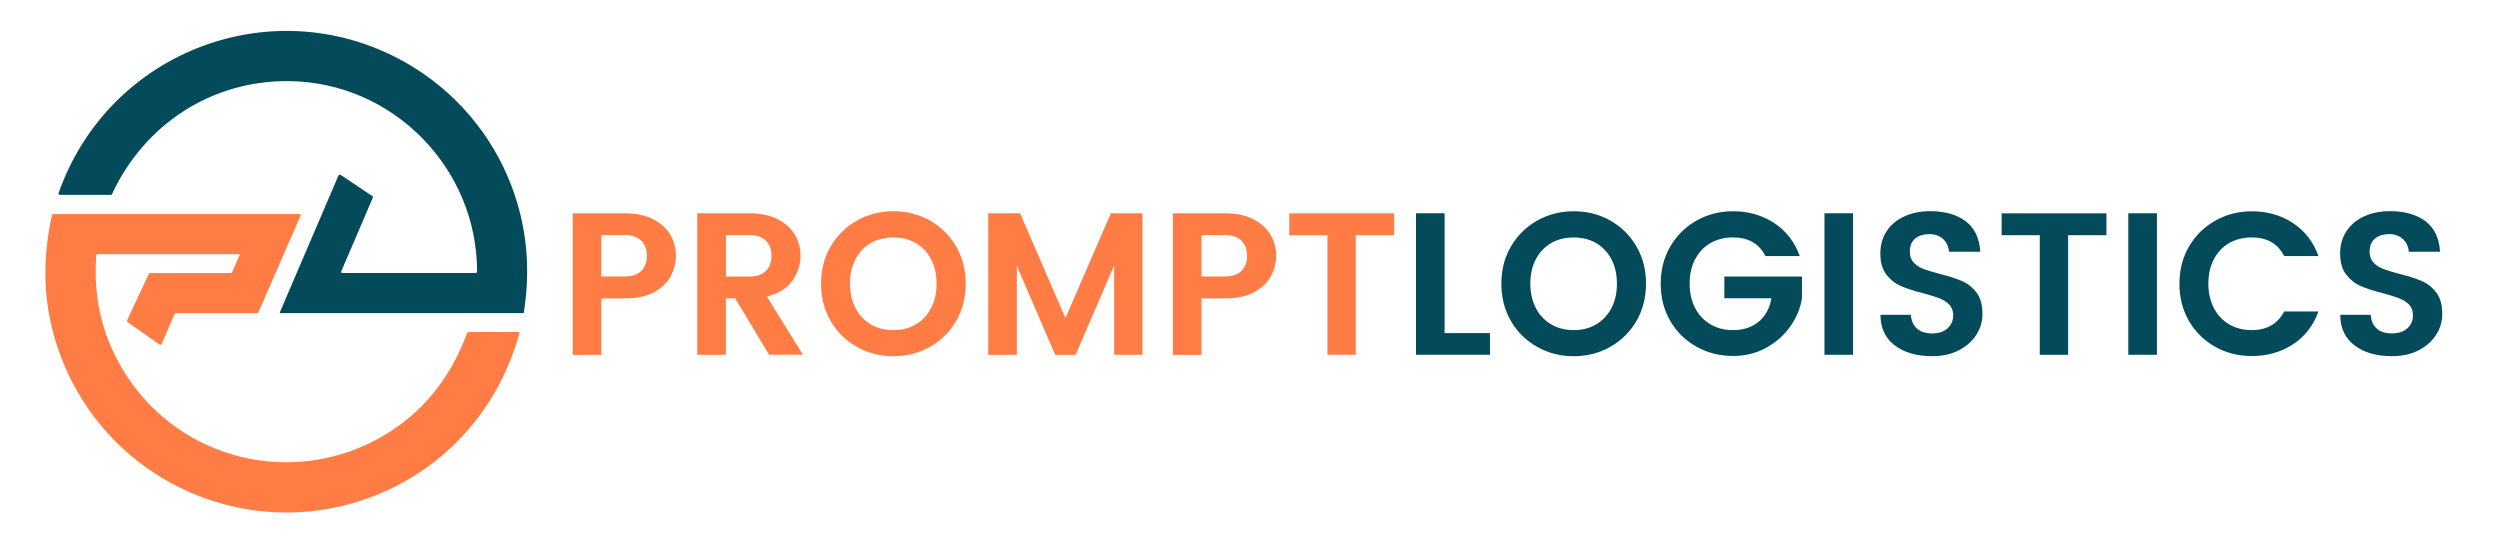 <?xml version="1.0" encoding="utf-8"?>
<!-- Generator: Adobe Illustrator 28.3.0, SVG Export Plug-In . SVG Version: 6.00 Build 0)  -->
<svg version="1.1" id="Layer_1" xmlns="http://www.w3.org/2000/svg" xmlns:xlink="http://www.w3.org/1999/xlink" x="0px" y="0px"
	 viewBox="0 0 393.28 85.48" style="enable-background:new 0 0 393.28 85.48;" xml:space="preserve">
<style type="text/css">
	.st0{fill:#034B5B;}
	.st1{fill:#FF7D44;}
</style>
<g>
	<g>
		<g>
			<path class="st0" d="M64.1,10.01C43.42-1.97,17.13,7.83,9.21,30.39C9.2,30.42,9.2,30.44,9.2,30.46c0,0.11,0.09,0.19,0.19,0.19
				l8.04,0.01c0.08,0,0.16-0.05,0.19-0.12c5.1-10.99,15.66-17.88,27.77-17.78C61.79,12.9,75.04,26.41,75.05,42.7
				c0,0.17-0.08,0.25-0.25,0.25H53.88c-0.21,0-0.27-0.09-0.19-0.28l4.96-11.57c0.04-0.08,0.01-0.18-0.07-0.24l-4.97-3.34
				c-0.01-0.01-0.03-0.02-0.04-0.02c-0.13-0.06-0.29,0-0.34,0.14l-9.2,21.48c-0.01,0.01-0.01,0.03-0.01,0.04
				c0,0.06,0.05,0.1,0.1,0.1h38.18c0.05,0,0.09-0.03,0.1-0.08c1.11-6.94,0.47-13.58-1.93-19.91C77.4,21.14,71.54,14.32,64.1,10.01z"
				/>
		</g>
		<g>
			<path class="st1" d="M63.3,75.94c9.15-4.99,15.65-13.48,18.39-23.46c0.05-0.17-0.02-0.26-0.2-0.26l-7.74,0.01
				c-0.14,0-0.23,0.07-0.28,0.2c-2.76,7.42-7.37,12.92-13.83,16.5c-13.71,7.6-30.97,3.48-39.65-9.72
				c-3.74-5.69-5.36-12.02-4.85-18.99c0.01-0.15,0.09-0.23,0.25-0.23l22.25,0c0.01,0,0.02,0,0.03,0.01
				c0.04,0.02,0.05,0.06,0.04,0.09l-1.21,2.78c-0.03,0.06-0.08,0.09-0.14,0.09H23.61c-0.09,0-0.17,0.05-0.2,0.13l-3.41,7.27
				c-0.05,0.12-0.02,0.26,0.09,0.33l5.03,3.53c0.01,0.01,0.02,0.01,0.03,0.02c0.11,0.05,0.23,0,0.27-0.11l2.02-4.68
				c0.05-0.11,0.15-0.18,0.27-0.18h12.67c0.13,0,0.25-0.08,0.3-0.2l6.64-15.22c0.01-0.02,0.01-0.04,0.01-0.05
				c0-0.07-0.06-0.13-0.13-0.13l-38.83,0c-0.09,0-0.16,0.06-0.18,0.14c-1.75,7.67-1.32,15.01,1.29,22.03
				C17.54,77.51,42.85,87.09,63.3,75.94z"/>
		</g>
	</g>
	<g>
		<path class="st1" d="M94.59,46.95v8.87h-4.5V33.55h8.2c1.72,0,3.19,0.3,4.4,0.91c1.21,0.61,2.12,1.41,2.73,2.42
			c0.61,1.01,0.91,2.13,0.91,3.36c0,1.08-0.26,2.13-0.78,3.14s-1.38,1.85-2.58,2.54c-1.2,0.68-2.76,1.02-4.67,1.02H94.59z
			 M100.87,42.62c0.6-0.58,0.89-1.38,0.89-2.38c0-1-0.3-1.79-0.89-2.38c-0.6-0.58-1.46-0.88-2.58-0.88h-3.7v6.51h3.7
			C99.41,43.5,100.27,43.21,100.87,42.62z"/>
		<path class="st1" d="M120.99,55.81l-5.33-8.87h-1.47v8.87h-4.5V33.55h8.2c1.72,0,3.19,0.3,4.4,0.91c1.21,0.61,2.12,1.41,2.73,2.42
			c0.61,1.01,0.91,2.13,0.91,3.36c0,1.4-0.43,2.71-1.28,3.92c-0.85,1.21-2.19,2.04-4.02,2.49l5.68,9.15H120.99z M114.2,43.5h3.7
			c1.13,0,1.99-0.29,2.58-0.88c0.6-0.58,0.89-1.38,0.89-2.38c0-1-0.3-1.79-0.89-2.38c-0.6-0.58-1.46-0.88-2.58-0.88h-3.7V43.5z"/>
		<path class="st1" d="M146.3,34.7c1.73,0.98,3.1,2.33,4.11,4.07c1.01,1.73,1.51,3.68,1.51,5.85c0,2.19-0.51,4.15-1.51,5.88
			c-1.01,1.73-2.39,3.09-4.13,4.07c-1.74,0.98-3.66,1.47-5.74,1.47c-2.08,0-4-0.49-5.74-1.47c-1.74-0.98-3.12-2.33-4.13-4.07
			c-1.01-1.73-1.51-3.69-1.51-5.88c0-2.17,0.5-4.12,1.51-5.85s2.39-3.09,4.13-4.07c1.74-0.98,3.66-1.47,5.74-1.47
			C142.65,33.23,144.56,33.72,146.3,34.7z M136.98,38.24c-1.03,0.6-1.83,1.45-2.41,2.55s-0.86,2.38-0.86,3.83
			c0,1.45,0.29,2.72,0.86,3.83c0.57,1.11,1.38,1.96,2.41,2.57c1.03,0.61,2.22,0.91,3.56,0.91s2.52-0.3,3.54-0.91
			c1.02-0.61,1.82-1.46,2.39-2.55c0.57-1.09,0.86-2.38,0.86-3.84s-0.29-2.75-0.86-3.84c-0.57-1.09-1.37-1.94-2.39-2.54
			c-1.02-0.6-2.2-0.89-3.54-0.89S138.02,37.64,136.98,38.24z"/>
		<path class="st1" d="M179.73,33.55v22.26h-4.46V41.75l-6.06,14.06h-3.22l-6.03-14v14h-4.5V33.55h5.01l7.14,16.49l7.14-16.49
			H179.73z"/>
		<path class="st1" d="M189.01,46.95v8.87h-4.5V33.55h8.2c1.72,0,3.19,0.3,4.4,0.91c1.21,0.61,2.12,1.41,2.73,2.42
			c0.61,1.01,0.91,2.13,0.91,3.36c0,1.08-0.26,2.13-0.78,3.14s-1.38,1.85-2.58,2.54c-1.2,0.68-2.76,1.02-4.67,1.02H189.01z
			 M195.29,42.62c0.6-0.58,0.89-1.38,0.89-2.38c0-1-0.3-1.79-0.89-2.38c-0.6-0.58-1.46-0.88-2.58-0.88h-3.7v6.51h3.7
			C193.84,43.5,194.7,43.21,195.29,42.62z"/>
		<path class="st1" d="M219.31,33.55V37h-6.03v18.81h-4.46V37h-6v-3.44H219.31z"/>
		<path class="st0" d="M227.25,52.4h7.14v3.41h-11.64V33.55h4.5V52.4z"/>
		<path class="st0" d="M253.32,34.7c1.73,0.98,3.1,2.33,4.11,4.07c1.01,1.73,1.51,3.68,1.51,5.85c0,2.19-0.51,4.15-1.51,5.88
			c-1.01,1.73-2.39,3.09-4.13,4.07c-1.74,0.98-3.66,1.47-5.74,1.47c-2.08,0-4-0.49-5.74-1.47c-1.74-0.98-3.12-2.33-4.13-4.07
			c-1.01-1.73-1.51-3.69-1.51-5.88c0-2.17,0.5-4.12,1.51-5.85s2.39-3.09,4.13-4.07c1.74-0.98,3.66-1.47,5.74-1.47
			C249.67,33.23,251.59,33.72,253.32,34.7z M244.01,38.24c-1.03,0.6-1.83,1.45-2.41,2.55s-0.86,2.38-0.86,3.83
			c0,1.45,0.29,2.72,0.86,3.83c0.57,1.11,1.38,1.96,2.41,2.57c1.03,0.61,2.22,0.91,3.56,0.91s2.52-0.3,3.54-0.91
			c1.02-0.61,1.82-1.46,2.39-2.55c0.57-1.09,0.86-2.38,0.86-3.84s-0.29-2.75-0.86-3.84c-0.57-1.09-1.37-1.94-2.39-2.54
			c-1.02-0.6-2.2-0.89-3.54-0.89S245.04,37.64,244.01,38.24z"/>
		<path class="st0" d="M279.09,35.08c1.88,1.23,3.23,2.97,4.03,5.2h-5.39c-1-1.96-2.7-2.93-5.1-2.93c-1.34,0-2.52,0.3-3.56,0.89
			c-1.03,0.6-1.83,1.45-2.41,2.55s-0.86,2.38-0.86,3.83c0,1.45,0.29,2.72,0.86,3.83c0.57,1.11,1.38,1.96,2.41,2.57
			c1.03,0.61,2.22,0.91,3.56,0.91c1.66,0,3.01-0.45,4.07-1.36c1.05-0.9,1.71-2.12,1.96-3.65h-7.4V43.5h12.21v3.41
			c-0.23,1.55-0.84,3.02-1.82,4.42c-0.98,1.39-2.25,2.52-3.81,3.38c-1.56,0.86-3.3,1.29-5.21,1.29c-2.08,0-4-0.48-5.74-1.45
			c-1.74-0.97-3.12-2.32-4.13-4.05c-1.01-1.73-1.51-3.69-1.51-5.88c0-2.17,0.5-4.12,1.51-5.85s2.39-3.09,4.13-4.07
			c1.74-0.98,3.66-1.47,5.74-1.47C275.05,33.23,277.2,33.85,279.09,35.08z"/>
		<path class="st0" d="M291.51,33.55v22.26h-4.5V33.55H291.51z"/>
		<path class="st0" d="M310.91,52.65c-0.65,1.02-1.57,1.84-2.77,2.46c-1.2,0.62-2.6,0.92-4.19,0.92c-2.45,0-4.41-0.57-5.9-1.71
			c-1.49-1.14-2.23-2.74-2.23-4.8h4.78c0.08,0.96,0.41,1.69,0.97,2.18c0.56,0.5,1.36,0.75,2.38,0.75s1.83-0.27,2.42-0.8
			s0.89-1.22,0.89-2.07c0-0.68-0.21-1.23-0.62-1.66c-0.41-0.42-0.92-0.75-1.53-0.99s-1.46-0.5-2.57-0.8
			c-1.42-0.36-2.58-0.73-3.48-1.12c-0.89-0.38-1.66-0.98-2.3-1.8c-0.64-0.82-0.96-1.93-0.96-3.33c0-1.34,0.33-2.51,1-3.52
			c0.67-1.01,1.6-1.79,2.79-2.33c1.19-0.54,2.54-0.81,4.05-0.81c2.32,0,4.18,0.53,5.58,1.58c1.4,1.05,2.17,2.65,2.3,4.8h-4.91
			c-0.09-0.85-0.4-1.52-0.96-2.02c-0.55-0.5-1.27-0.75-2.14-0.75c-0.91,0-1.65,0.23-2.22,0.69c-0.56,0.46-0.85,1.15-0.85,2.09
			c0,0.7,0.21,1.27,0.62,1.71c0.41,0.44,0.93,0.77,1.55,1c0.62,0.23,1.47,0.49,2.55,0.77c1.42,0.36,2.58,0.73,3.48,1.12
			c0.89,0.38,1.65,0.98,2.28,1.8c0.63,0.82,0.94,1.93,0.94,3.33C311.88,50.53,311.56,51.63,310.91,52.65z"/>
		<path class="st0" d="M331.37,33.55V37h-6.03v18.81h-4.46V37h-6v-3.44H331.37z"/>
		<path class="st0" d="M339.31,33.55v22.26h-4.5V33.55H339.31z"/>
		<path class="st0" d="M360.69,35.08c1.88,1.23,3.23,2.97,4.03,5.2h-5.39c-1-1.96-2.7-2.93-5.1-2.93c-1.34,0-2.52,0.3-3.56,0.89
			c-1.03,0.6-1.83,1.45-2.41,2.55s-0.86,2.38-0.86,3.83c0,1.45,0.29,2.72,0.86,3.83c0.57,1.11,1.38,1.96,2.41,2.57
			c1.03,0.61,2.22,0.91,3.56,0.91c2.38,0,4.08-0.98,5.1-2.93h5.39c-0.81,2.23-2.15,3.96-4.03,5.18c-1.88,1.22-4.03,1.83-6.46,1.83
			c-2.08,0-4-0.48-5.74-1.45c-1.74-0.97-3.12-2.32-4.13-4.05c-1.01-1.73-1.51-3.69-1.51-5.88c0-2.17,0.5-4.12,1.51-5.85
			s2.39-3.09,4.13-4.07c1.74-0.98,3.66-1.47,5.74-1.47C356.66,33.23,358.81,33.85,360.69,35.08z"/>
		<path class="st0" d="M383.24,52.65c-0.65,1.02-1.57,1.84-2.77,2.46c-1.2,0.62-2.6,0.92-4.19,0.92c-2.45,0-4.41-0.57-5.9-1.71
			c-1.49-1.14-2.23-2.74-2.23-4.8h4.78c0.08,0.96,0.41,1.69,0.97,2.18c0.56,0.5,1.36,0.75,2.38,0.75s1.83-0.27,2.42-0.8
			s0.89-1.22,0.89-2.07c0-0.68-0.21-1.23-0.62-1.66c-0.41-0.42-0.92-0.75-1.53-0.99s-1.46-0.5-2.57-0.8
			c-1.42-0.36-2.58-0.73-3.48-1.12c-0.89-0.38-1.66-0.98-2.3-1.8c-0.64-0.82-0.96-1.93-0.96-3.33c0-1.34,0.33-2.51,1-3.52
			c0.67-1.01,1.6-1.79,2.79-2.33c1.19-0.54,2.54-0.81,4.05-0.81c2.32,0,4.18,0.53,5.58,1.58c1.4,1.05,2.17,2.65,2.3,4.8h-4.91
			c-0.09-0.85-0.4-1.52-0.96-2.02c-0.55-0.5-1.27-0.75-2.14-0.75c-0.91,0-1.65,0.23-2.22,0.69c-0.56,0.46-0.85,1.15-0.85,2.09
			c0,0.7,0.21,1.27,0.62,1.71c0.41,0.44,0.93,0.77,1.55,1c0.62,0.23,1.47,0.49,2.55,0.77c1.42,0.36,2.58,0.73,3.48,1.12
			c0.89,0.38,1.65,0.98,2.28,1.8c0.63,0.82,0.94,1.93,0.94,3.33C384.21,50.53,383.89,51.63,383.24,52.65z"/>
	</g>
</g>
<g>
</g>
<g>
</g>
<g>
</g>
<g>
</g>
<g>
</g>
<g>
</g>
</svg>
